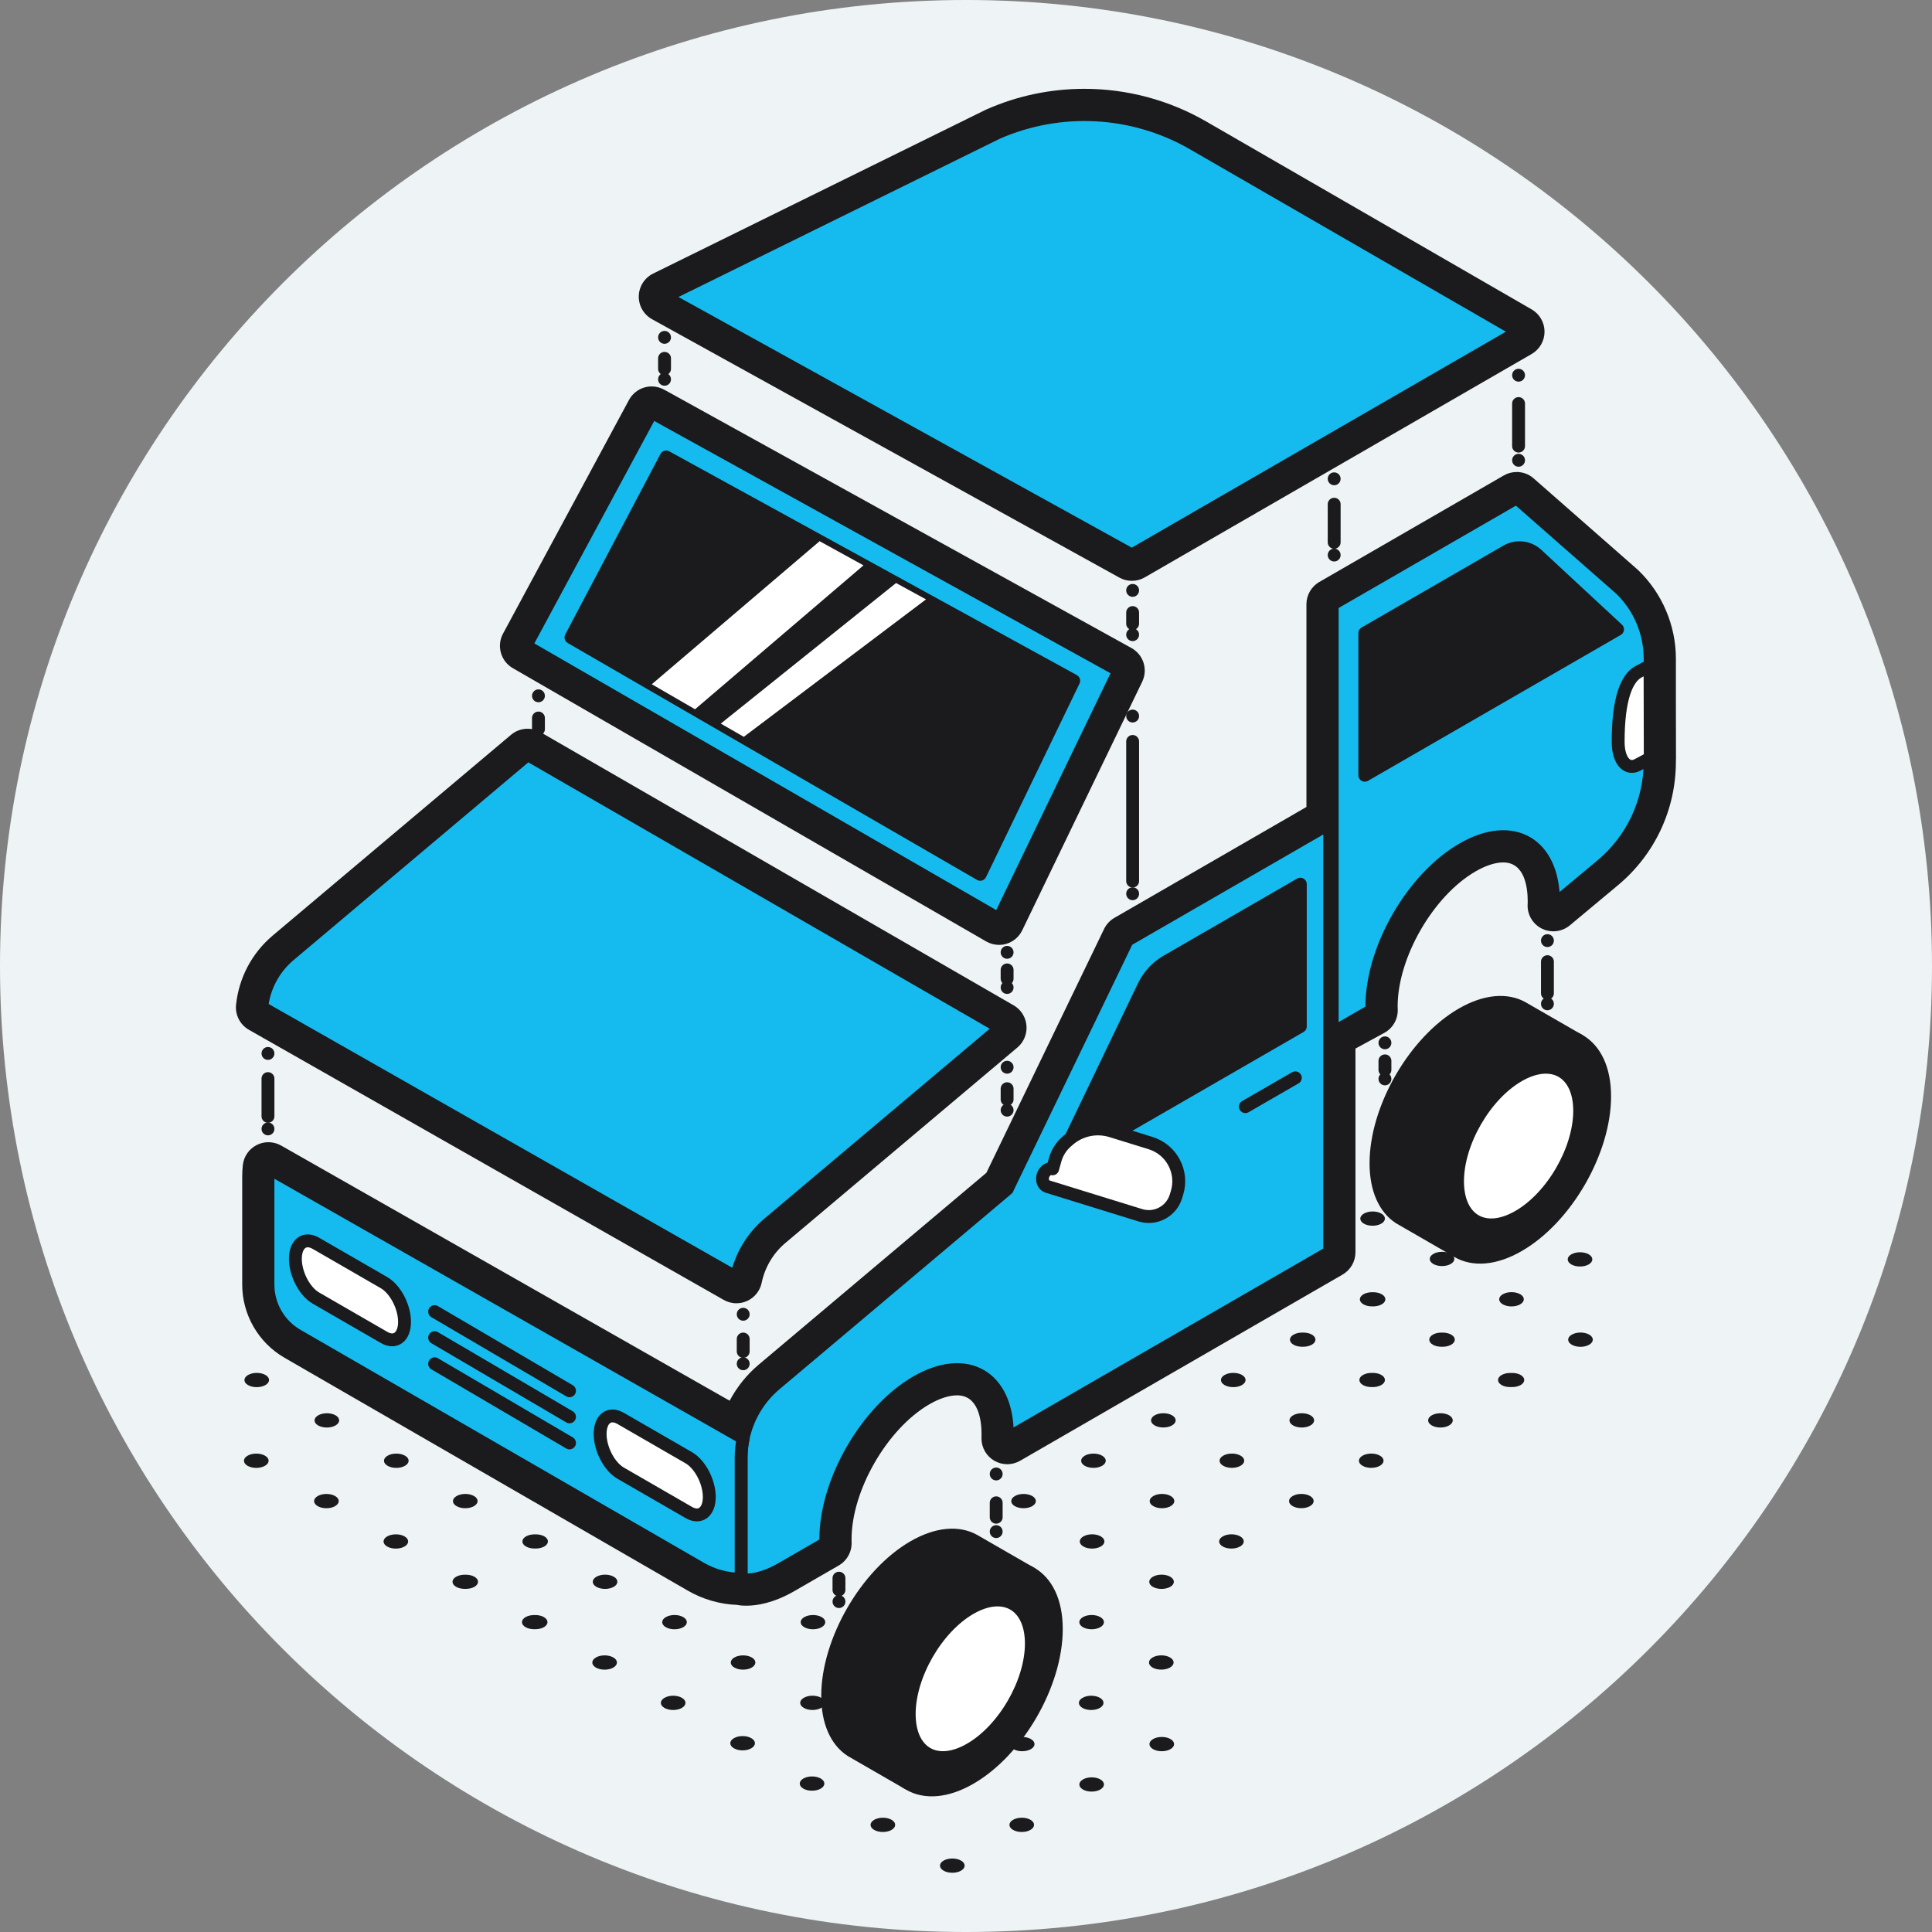<svg width="150" height="150" viewBox="0 0 150 150" fill="none" xmlns="http://www.w3.org/2000/svg">
<rect x="0" y="0" width="150" height="150" fill="#808080" stroke="none"/>
<g clip-path="url(#clip0_899_12051)">
<path d="M75 150C116.421 150 150 116.421 150 75C150 33.579 116.421 0 75 0C33.579 0 0 33.579 0 75C0 116.421 33.579 150 75 150Z" fill="#EEF4F6"/>
<path d="M107.143 113.018C106.77 112.801 106.164 112.801 105.789 113.018C105.414 113.235 105.412 113.585 105.785 113.802C106.156 114.018 106.761 114.018 107.137 113.802C107.512 113.585 107.514 113.234 107.143 113.018Z" fill="#1B1A1C"/>
<path d="M100.359 116.934C100.73 117.149 101.336 117.149 101.709 116.934C102.085 116.717 102.087 116.367 101.716 116.151C101.343 115.934 100.737 115.934 100.362 116.151C99.988 116.366 99.986 116.717 100.359 116.934Z" fill="#1B1A1C"/>
<path d="M118.026 101.27C118.402 101.053 118.404 100.702 118.031 100.485C117.657 100.268 117.052 100.268 116.677 100.485C116.304 100.7 116.302 101.051 116.675 101.268C117.048 101.485 117.654 101.485 118.027 101.269L118.026 101.27Z" fill="#1B1A1C"/>
<path d="M111.247 104.403C111.442 104.516 111.7 104.567 111.956 104.562C112.212 104.567 112.472 104.517 112.669 104.403C113.042 104.188 113.044 103.837 112.673 103.621C112.479 103.508 112.222 103.457 111.967 103.462C111.709 103.455 111.447 103.504 111.25 103.619C110.874 103.836 110.873 104.186 111.247 104.403Z" fill="#1B1A1C"/>
<path d="M100.392 110.669C100.765 110.886 101.371 110.886 101.746 110.669C102.121 110.452 102.123 110.102 101.75 109.885C101.377 109.668 100.771 109.668 100.396 109.885C100.021 110.102 100.019 110.452 100.392 110.669Z" fill="#1B1A1C"/>
<path d="M96.323 113.018C95.95 112.801 95.344 112.801 94.969 113.018C94.595 113.233 94.594 113.584 94.967 113.801C95.341 114.018 95.946 114.018 96.319 113.801C96.694 113.584 96.696 113.235 96.323 113.018Z" fill="#1B1A1C"/>
<path d="M111.282 98.135C111.655 98.352 112.261 98.352 112.634 98.135C113.01 97.918 113.012 97.569 112.638 97.352C112.267 97.135 111.662 97.135 111.286 97.352C110.912 97.567 110.911 97.918 111.282 98.135Z" fill="#1B1A1C"/>
<path d="M100.427 104.402C100.622 104.515 100.881 104.566 101.136 104.561C101.392 104.566 101.652 104.516 101.849 104.402C102.224 104.185 102.226 103.835 101.856 103.619C101.659 103.505 101.398 103.455 101.14 103.461C100.886 103.456 100.628 103.507 100.433 103.619C100.058 103.836 100.057 104.187 100.427 104.402Z" fill="#1B1A1C"/>
<path d="M84.042 132.602C84.413 132.818 85.019 132.818 85.394 132.602C85.769 132.386 85.771 132.034 85.401 131.819C85.027 131.602 84.422 131.602 84.047 131.819C83.672 132.036 83.67 132.386 84.043 132.603L84.042 132.602Z" fill="#1B1A1C"/>
<path d="M94.932 120.069C95.303 120.284 95.908 120.284 96.282 120.069C96.657 119.852 96.659 119.501 96.289 119.286C95.916 119.069 95.31 119.069 94.935 119.286C94.561 119.501 94.559 119.852 94.932 120.069Z" fill="#1B1A1C"/>
<path d="M89.505 123.202C89.876 123.417 90.481 123.417 90.857 123.201C91.231 122.986 91.232 122.635 90.862 122.419C90.488 122.202 89.883 122.202 89.51 122.419C89.135 122.636 89.133 122.986 89.506 123.203L89.505 123.202Z" fill="#1B1A1C"/>
<path d="M84.077 126.335C84.448 126.55 85.054 126.55 85.429 126.334C85.803 126.118 85.804 125.768 85.433 125.552C85.06 125.335 84.454 125.335 84.081 125.551C83.705 125.768 83.703 126.118 84.076 126.336L84.077 126.335Z" fill="#1B1A1C"/>
<path d="M89.54 116.935C89.913 117.152 90.519 117.152 90.892 116.936C91.267 116.719 91.269 116.369 90.896 116.151C90.523 115.934 89.917 115.934 89.542 116.151C89.169 116.367 89.167 116.718 89.54 116.935Z" fill="#1B1A1C"/>
<path d="M85.468 119.286C85.095 119.069 84.489 119.069 84.116 119.285C83.741 119.502 83.739 119.852 84.112 120.069C84.485 120.286 85.091 120.286 85.466 120.069C85.84 119.854 85.841 119.503 85.468 119.286Z" fill="#1B1A1C"/>
<path d="M78.685 135.803C79.058 136.02 79.664 136.02 80.039 135.803C80.412 135.588 80.414 135.237 80.041 135.02C79.668 134.803 79.062 134.803 78.689 135.02C78.314 135.237 78.312 135.586 78.685 135.803Z" fill="#1B1A1C"/>
<path d="M63.797 125.552C63.426 125.337 62.821 125.337 62.445 125.553C62.071 125.768 62.07 126.119 62.44 126.334C62.814 126.551 63.419 126.551 63.792 126.335C64.167 126.118 64.169 125.768 63.796 125.551L63.797 125.552Z" fill="#1B1A1C"/>
<path d="M63.726 138.085C63.353 137.868 62.747 137.868 62.374 138.084C61.999 138.301 61.997 138.651 62.37 138.868C62.741 139.084 63.347 139.084 63.722 138.868C64.095 138.652 64.097 138.301 63.726 138.085Z" fill="#1B1A1C"/>
<path d="M63.761 131.817C63.388 131.6 62.782 131.6 62.407 131.817C62.033 132.032 62.032 132.383 62.405 132.6C62.778 132.817 63.384 132.817 63.757 132.6C64.132 132.383 64.134 132.034 63.761 131.817Z" fill="#1B1A1C"/>
<path d="M85.435 138.155C85.062 137.938 84.456 137.938 84.081 138.155C83.708 138.371 83.706 138.721 84.079 138.938C84.45 139.153 85.055 139.153 85.428 138.938C85.804 138.721 85.806 138.371 85.435 138.155Z" fill="#1B1A1C"/>
<path d="M80.008 141.29C79.635 141.073 79.029 141.073 78.654 141.29C78.28 141.505 78.279 141.856 78.652 142.073C79.023 142.289 79.629 142.289 80.002 142.073C80.377 141.856 80.378 141.506 80.008 141.29Z" fill="#1B1A1C"/>
<path d="M89.485 129.468C89.856 129.683 90.462 129.683 90.837 129.467C91.212 129.251 91.214 128.9 90.844 128.684C90.471 128.467 89.865 128.467 89.49 128.684C89.115 128.901 89.113 129.252 89.486 129.469L89.485 129.468Z" fill="#1B1A1C"/>
<path d="M90.878 135.02C90.505 134.803 89.899 134.803 89.524 135.02C89.151 135.235 89.149 135.586 89.522 135.803C89.895 136.02 90.501 136.02 90.874 135.804C91.25 135.587 91.252 135.237 90.878 135.02Z" fill="#1B1A1C"/>
<path d="M69.225 141.29C68.852 141.073 68.246 141.073 67.873 141.289C67.498 141.506 67.496 141.857 67.869 142.074C68.24 142.289 68.846 142.289 69.221 142.073C69.594 141.858 69.596 141.506 69.225 141.29Z" fill="#1B1A1C"/>
<path d="M74.616 144.456C74.243 144.239 73.637 144.239 73.262 144.456C72.888 144.671 72.887 145.022 73.26 145.239C73.634 145.456 74.239 145.456 74.612 145.239C74.987 145.022 74.989 144.673 74.616 144.456Z" fill="#1B1A1C"/>
<path d="M58.334 134.952C57.96 134.735 57.355 134.735 56.982 134.951C56.607 135.168 56.605 135.519 56.978 135.736C57.351 135.953 57.957 135.953 58.332 135.736C58.706 135.521 58.707 135.169 58.334 134.952Z" fill="#1B1A1C"/>
<path d="M58.369 128.685C57.998 128.47 57.393 128.47 57.017 128.686C56.644 128.901 56.642 129.252 57.013 129.468C57.387 129.685 57.992 129.685 58.365 129.469C58.74 129.252 58.742 128.901 58.369 128.684V128.685Z" fill="#1B1A1C"/>
<path d="M52.942 131.818C52.571 131.602 51.965 131.602 51.592 131.818C51.216 132.035 51.214 132.385 51.585 132.601C51.958 132.818 52.564 132.818 52.939 132.601C53.313 132.386 53.315 132.035 52.942 131.818Z" fill="#1B1A1C"/>
<path d="M35.444 116.936C35.817 117.153 36.423 117.153 36.798 116.936C37.174 116.719 37.176 116.368 36.802 116.151C36.431 115.936 35.826 115.936 35.45 116.152C35.074 116.368 35.073 116.719 35.443 116.935L35.444 116.936Z" fill="#1B1A1C"/>
<path d="M105.89 95.004C106.261 95.22 106.866 95.22 107.242 95.004C107.618 94.787 107.62 94.436 107.249 94.221C106.876 94.004 106.27 94.004 105.895 94.221C105.52 94.438 105.518 94.788 105.891 95.005L105.89 95.004Z" fill="#1B1A1C"/>
<path d="M26.056 109.886C25.685 109.671 25.079 109.671 24.704 109.887C24.329 110.103 24.327 110.454 24.697 110.67C25.071 110.887 25.676 110.887 26.051 110.67C26.426 110.453 26.428 110.102 26.055 109.885L26.056 109.886Z" fill="#1B1A1C"/>
<path d="M26.021 116.153C25.648 115.936 25.042 115.936 24.667 116.153C24.294 116.368 24.292 116.719 24.665 116.936C25.038 117.153 25.644 117.153 26.017 116.936C26.393 116.719 26.395 116.37 26.021 116.153Z" fill="#1B1A1C"/>
<path d="M31.448 113.02C31.074 112.803 30.469 112.803 30.094 113.02C29.719 113.237 29.717 113.587 30.09 113.804C30.463 114.021 31.069 114.021 31.444 113.804C31.819 113.587 31.821 113.237 31.448 113.02Z" fill="#1B1A1C"/>
<path d="M20.611 106.753C20.24 106.538 19.634 106.538 19.261 106.753C18.886 106.97 18.883 107.321 19.254 107.536C19.627 107.753 20.233 107.753 20.608 107.536C20.982 107.321 20.984 106.97 20.611 106.753Z" fill="#1B1A1C"/>
<path d="M19.219 113.804C19.592 114.021 20.198 114.021 20.573 113.804C20.948 113.587 20.95 113.237 20.577 113.02C20.204 112.803 19.598 112.803 19.223 113.02C18.848 113.237 18.846 113.587 19.219 113.804Z" fill="#1B1A1C"/>
<path d="M31.413 119.288C31.04 119.071 30.434 119.071 30.059 119.288C29.686 119.503 29.684 119.854 30.057 120.071C30.428 120.287 31.033 120.287 31.407 120.071C31.782 119.854 31.784 119.504 31.413 119.288Z" fill="#1B1A1C"/>
<path d="M36.836 122.418C36.643 122.306 36.386 122.255 36.131 122.26C35.873 122.254 35.612 122.304 35.414 122.418C35.04 122.633 35.039 122.984 35.412 123.201C35.607 123.315 35.867 123.365 36.123 123.36C36.379 123.365 36.638 123.315 36.834 123.201C37.207 122.985 37.209 122.635 36.836 122.418Z" fill="#1B1A1C"/>
<path d="M42.228 125.551C42.035 125.438 41.778 125.388 41.523 125.393C41.265 125.387 41.003 125.436 40.806 125.551C40.432 125.766 40.431 126.117 40.804 126.334C40.997 126.447 41.254 126.497 41.509 126.492C41.767 126.498 42.029 126.448 42.227 126.334C42.6 126.119 42.601 125.768 42.228 125.551Z" fill="#1B1A1C"/>
<path d="M47.62 128.686C47.247 128.469 46.641 128.469 46.268 128.685C45.893 128.902 45.891 129.252 46.264 129.47C46.638 129.687 47.243 129.687 47.618 129.47C47.991 129.254 47.993 128.903 47.62 128.686Z" fill="#1B1A1C"/>
<path d="M42.263 119.285C42.07 119.173 41.813 119.122 41.558 119.127C41.3 119.121 41.038 119.17 40.84 119.285C40.465 119.502 40.463 119.852 40.836 120.069C41.033 120.184 41.295 120.234 41.554 120.227C41.809 120.232 42.066 120.181 42.261 120.068C42.634 119.853 42.636 119.502 42.263 119.285Z" fill="#1B1A1C"/>
<path d="M47.655 122.417C47.284 122.202 46.679 122.202 46.305 122.417C45.93 122.634 45.928 122.984 46.299 123.2C46.672 123.417 47.278 123.417 47.653 123.2C48.026 122.984 48.028 122.634 47.655 122.417Z" fill="#1B1A1C"/>
<path d="M53.048 125.552C52.675 125.335 52.069 125.335 51.696 125.551C51.32 125.768 51.318 126.118 51.692 126.335C52.065 126.552 52.671 126.552 53.046 126.335C53.419 126.12 53.421 125.769 53.048 125.552Z" fill="#1B1A1C"/>
<path d="M80.147 116.153C79.774 115.936 79.168 115.936 78.795 116.152C78.42 116.369 78.418 116.72 78.791 116.937C79.162 117.152 79.768 117.152 80.143 116.936C80.516 116.721 80.518 116.369 80.147 116.153Z" fill="#1B1A1C"/>
<path d="M85.574 113.02C85.201 112.803 84.595 112.803 84.222 113.019C83.847 113.236 83.845 113.586 84.218 113.803C84.589 114.019 85.194 114.019 85.57 113.803C85.943 113.587 85.945 113.237 85.574 113.021V113.02Z" fill="#1B1A1C"/>
<path d="M89.646 110.668C90.017 110.883 90.622 110.883 90.996 110.668C91.371 110.451 91.373 110.101 91.002 109.885C90.629 109.668 90.023 109.668 89.648 109.885C89.275 110.101 89.273 110.451 89.646 110.668Z" fill="#1B1A1C"/>
<path d="M96.429 106.753C96.056 106.536 95.45 106.536 95.075 106.753C94.702 106.968 94.7 107.319 95.073 107.536C95.444 107.751 96.05 107.751 96.423 107.536C96.798 107.319 96.799 106.968 96.429 106.753Z" fill="#1B1A1C"/>
<path d="M107.282 100.487C107.087 100.373 106.828 100.323 106.573 100.328C106.317 100.323 106.058 100.373 105.862 100.486C105.487 100.703 105.485 101.053 105.856 101.269C106.051 101.382 106.309 101.433 106.565 101.428C106.822 101.433 107.081 101.383 107.278 101.269C107.651 101.053 107.653 100.703 107.282 100.487Z" fill="#1B1A1C"/>
<path d="M107.249 106.751C107.053 106.637 106.794 106.587 106.538 106.592C106.281 106.586 106.021 106.636 105.825 106.749C105.45 106.966 105.448 107.317 105.821 107.534C106.016 107.647 106.275 107.698 106.53 107.693C106.787 107.698 107.046 107.648 107.243 107.534C107.619 107.317 107.62 106.966 107.249 106.751Z" fill="#1B1A1C"/>
<path d="M118.064 106.752C117.864 106.636 117.597 106.587 117.334 106.597C117.067 106.586 116.794 106.634 116.589 106.752C116.214 106.969 116.212 107.319 116.585 107.536C116.789 107.655 117.061 107.702 117.328 107.691C117.592 107.7 117.86 107.651 118.063 107.535C118.436 107.319 118.437 106.969 118.064 106.752Z" fill="#1B1A1C"/>
<path d="M123.387 103.62C123.014 103.403 122.408 103.403 122.033 103.62C121.659 103.835 121.658 104.186 122.031 104.403C122.404 104.62 123.01 104.62 123.383 104.404C123.758 104.187 123.76 103.836 123.387 103.619V103.62Z" fill="#1B1A1C"/>
<path d="M111.159 110.669C111.532 110.886 112.138 110.886 112.511 110.669C112.886 110.452 112.888 110.102 112.515 109.885C112.142 109.668 111.536 109.668 111.161 109.885C110.788 110.1 110.786 110.452 111.159 110.669Z" fill="#1B1A1C"/>
<path d="M123.352 97.387C122.979 97.17 122.373 97.17 121.998 97.387C121.624 97.602 121.623 97.953 121.996 98.17C122.367 98.385 122.973 98.385 123.346 98.17C123.721 97.953 123.723 97.602 123.352 97.387Z" fill="#1B1A1C"/>
<path d="M68.647 134.199C68.647 138.458 71.641 140.186 75.328 138.056C79.021 135.926 82.012 130.744 82.012 126.481C82.012 122.218 79.021 120.491 75.328 122.621C71.64 124.754 68.647 129.94 68.647 134.199Z" fill="#1B1A1C" stroke="#1B1A1C" stroke-linecap="round" stroke-linejoin="round"/>
<path d="M70.591 133.078C70.591 136.103 72.713 137.328 75.329 135.812C77.951 134.304 80.075 130.626 80.075 127.605C80.075 124.584 77.951 123.356 75.329 124.868C72.713 126.379 70.591 130.057 70.591 133.078Z" fill="white" stroke="#1B1A1C" stroke-linecap="round" stroke-linejoin="round"/>
<path d="M75.629 119.611C74.424 118.933 72.769 119.044 70.941 120.096C67.253 122.228 64.26 127.413 64.26 131.673C64.26 133.713 64.949 135.174 66.073 135.905L70.459 138.435V138.432C69.335 137.7 68.646 136.24 68.646 134.2C68.646 129.94 71.64 124.755 75.328 122.622C77.155 121.571 78.81 121.46 80.015 122.137L75.629 119.611Z" fill="#1B1A1C" stroke="#1B1A1C" stroke-linecap="round" stroke-linejoin="round"/>
<path d="M111.218 92.84C111.218 97.099 114.212 98.827 117.899 96.697C121.592 94.567 124.583 89.385 124.583 85.122C124.583 80.859 121.592 79.132 117.899 81.262C114.211 83.395 111.218 88.581 111.218 92.84Z" fill="#1B1A1C" stroke="#1B1A1C" stroke-linecap="round" stroke-linejoin="round"/>
<path d="M113.162 91.717C113.162 94.742 115.284 95.967 117.9 94.451C120.522 92.943 122.646 89.265 122.646 86.244C122.646 83.223 120.522 81.995 117.9 83.507C115.284 85.018 113.162 88.696 113.162 91.717Z" fill="white" stroke="#1B1A1C" stroke-linecap="round" stroke-linejoin="round"/>
<path d="M118.201 78.25C116.996 77.572 115.341 77.683 113.513 78.735C109.825 80.867 106.832 86.052 106.832 90.312C106.832 92.352 107.521 93.813 108.645 94.544L113.031 97.074V97.071C111.907 96.339 111.218 94.879 111.218 92.839C111.218 88.579 114.212 83.394 117.9 81.261C119.727 80.21 121.382 80.099 122.587 80.776L118.201 78.25Z" fill="#1B1A1C" stroke="#1B1A1C" stroke-linecap="round" stroke-linejoin="round"/>
<path d="M51.595 23.033L77.397 10.325C82.321 8.16 87.982 8.469 92.641 11.159L117.917 25.752L87.878 43.094L51.595 23.033Z" fill="#15BBEE" stroke="#1B1A1C" stroke-linecap="round" stroke-linejoin="round"/>
<path d="M40.966 58.58L22.472 74.159C21.25 75.188 20.484 76.645 20.317 78.217L57.178 99.187C57.516 97.559 58.388 96.073 59.683 94.983L77.703 79.8V79.791L40.966 58.58Z" fill="#15BBEE" stroke="#1B1A1C" stroke-linecap="round" stroke-linejoin="round"/>
<path d="M40.816 50.144L77.563 71.36L86.877 52.063L50.594 32.002L40.816 50.144Z" fill="#15BBEE" stroke="#1B1A1C" stroke-linecap="round" stroke-linejoin="round"/>
<path d="M44.33 49.492L76.104 67.882L83.363 52.853L51.721 35.48L44.33 49.492Z" fill="#1B1A1C" stroke="#1B1A1C" stroke-linecap="round" stroke-linejoin="round"/>
<path d="M63.634 42.018L50.606 53.124L53.963 55.067L67.041 43.894L63.634 42.018Z" fill="white"/>
<path d="M69.57 45.266L55.961 56.18L57.749 57.207L71.894 46.536L69.57 45.266Z" fill="white"/>
<path d="M106.513 78.13C106.513 73.635 109.673 68.169 113.565 65.922C117.452 63.675 120.611 65.495 120.611 69.993C120.611 70.097 120.608 70.201 120.601 70.308L124.341 67.191C126.733 65.198 128.116 62.245 128.116 59.13V51.139C128.116 49.093 127.284 47.136 125.811 45.718L117.753 38.647L103.43 46.916V80.221L106.52 78.436C106.517 78.338 106.513 78.233 106.513 78.13Z" fill="#15BBEE" stroke="#1B1A1C" stroke-linecap="round" stroke-linejoin="round"/>
<path d="M105.962 49.154V60.19L125.586 48.863L119.33 43.058C118.688 42.463 117.733 42.355 116.975 42.793L105.961 49.155L105.962 49.154Z" fill="#1B1A1C" stroke="#1B1A1C" stroke-linecap="round" stroke-linejoin="round"/>
<path d="M128.11 51.682L128.125 58.864L127.19 59.36C126.335 59.853 125.633 59.064 125.633 57.598C125.633 54.182 126.321 52.672 127.175 52.178L128.11 51.682Z" fill="white" stroke="#1B1A1C" stroke-linecap="round" stroke-linejoin="round"/>
<path d="M103.239 63.922L87.523 72.995L78.212 92.284L78.217 92.287V92.296L60.196 107.479C58.902 108.57 58.029 110.056 57.691 111.685L57.687 111.682C57.588 112.17 57.533 112.67 57.533 113.176V122.617C57.515 122.646 58.726 122.927 60.674 121.803L64.12 119.815C64.115 119.713 64.115 119.612 64.115 119.506C64.115 115.013 67.272 109.546 71.159 107.298C75.052 105.053 78.208 106.872 78.208 111.369C78.208 111.473 78.203 111.577 78.203 111.684L103.239 97.228V63.922Z" fill="#15BBEE" stroke="#1B1A1C" stroke-linecap="round" stroke-linejoin="round"/>
<path d="M88.806 76.558L83.139 88.359C84.028 87.686 85.189 87.47 86.265 87.803L86.68 87.931L100.957 79.69V68.648L90.59 74.634C89.816 75.081 89.193 75.752 88.806 76.558Z" fill="#1B1A1C" stroke="#1B1A1C" stroke-linecap="round" stroke-linejoin="round"/>
<path d="M89.333 88.749L86.277 87.804C85.118 87.446 83.856 87.716 82.946 88.519L82.799 88.648C82.378 89.019 82.073 89.504 81.922 90.045L81.725 90.748C81.426 90.676 81.099 90.893 80.981 91.254C80.858 91.63 81.008 92.017 81.316 92.119C81.324 92.122 88.539 94.353 88.539 94.353C89.702 94.713 90.937 94.061 91.296 92.898L91.379 92.629C91.885 90.993 90.969 89.256 89.332 88.75L89.333 88.749Z" fill="white" stroke="#1B1A1C" stroke-linecap="round" stroke-linejoin="round"/>
<path d="M96.69 85.92L100.568 83.682" stroke="#1B1A1C" stroke-linecap="round" stroke-linejoin="round"/>
<path d="M57.701 111.65L20.84 90.68C20.817 90.895 20.804 91.113 20.804 91.332V99.733C20.804 101.362 21.673 102.867 23.084 103.682L54.406 121.769C55.377 122.33 56.459 122.61 57.543 122.613V113.172C57.543 112.657 57.598 112.148 57.701 111.652V111.65Z" fill="#15BBEE" stroke="#1B1A1C" stroke-linecap="round" stroke-linejoin="round"/>
<path d="M48.188 114.376L53.475 117.428C54.355 117.936 55.069 117.397 55.069 116.223C55.069 115.049 54.355 113.685 53.475 113.177L48.188 110.125C47.308 109.617 46.594 110.156 46.594 111.33C46.594 112.504 47.308 113.868 48.188 114.376Z" fill="white" stroke="#1B1A1C" stroke-linecap="round" stroke-linejoin="round"/>
<path d="M24.527 100.782L29.814 103.834C30.694 104.342 31.408 103.803 31.408 102.629C31.408 101.455 30.694 100.091 29.814 99.583L24.527 96.531C23.647 96.023 22.933 96.562 22.933 97.736C22.933 98.91 23.647 100.274 24.527 100.782Z" fill="white" stroke="#1B1A1C" stroke-linecap="round" stroke-linejoin="round"/>
<path d="M33.744 101.834L44.216 107.98" stroke="#1B1A1C" stroke-linecap="round" stroke-linejoin="round"/>
<path d="M33.744 103.857L44.216 110.004" stroke="#1B1A1C" stroke-linecap="round" stroke-linejoin="round"/>
<path d="M33.744 105.883L44.216 112.029" stroke="#1B1A1C" stroke-linecap="round" stroke-linejoin="round"/>
<circle cx="20.805" cy="81.789" r="0.5" fill="#1B1A1C"/>
<path d="M20.805 83.742V86.672" stroke="#1B1A1C" stroke-linecap="round" stroke-linejoin="round"/>
<circle cx="20.805" cy="87.648" r="0.5" fill="#1B1A1C"/>
<circle cx="41.805" cy="54.023" r="0.5" fill="#1B1A1C"/>
<path d="M41.805 55.746V56.608" stroke="#1B1A1C" stroke-linecap="round" stroke-linejoin="round"/>
<circle cx="41.805" cy="57.471" r="0.5" fill="#1B1A1C"/>
<circle cx="51.595" cy="26.193" r="0.5" fill="#1B1A1C"/>
<path d="M51.595 27.822V28.636" stroke="#1B1A1C" stroke-linecap="round" stroke-linejoin="round"/>
<circle cx="51.595" cy="29.449" r="0.5" fill="#1B1A1C"/>
<circle cx="117.901" cy="29.131" r="0.5" fill="#1B1A1C"/>
<path d="M117.901 31.332V34.636" stroke="#1B1A1C" stroke-linecap="round" stroke-linejoin="round"/>
<circle cx="117.901" cy="35.736" r="0.5" fill="#1B1A1C"/>
<circle cx="103.585" cy="37.174" r="0.5" fill="#1B1A1C"/>
<path d="M103.585 39.147V42.106" stroke="#1B1A1C" stroke-linecap="round" stroke-linejoin="round"/>
<circle cx="103.585" cy="43.094" r="0.5" fill="#1B1A1C"/>
<circle cx="78.192" cy="82.859" r="0.5" fill="#1B1A1C"/>
<path d="M78.192 84.527V85.36" stroke="#1B1A1C" stroke-linecap="round" stroke-linejoin="round"/>
<circle cx="78.192" cy="86.193" r="0.5" fill="#1B1A1C"/>
<circle cx="87.938" cy="55.594" r="0.5" fill="#1B1A1C"/>
<path d="M87.938 57.565V68.406" stroke="#1B1A1C" stroke-linecap="round" stroke-linejoin="round"/>
<circle cx="87.938" cy="69.391" r="0.5" fill="#1B1A1C"/>
<circle cx="57.702" cy="102.039" r="0.5" fill="#1B1A1C"/>
<path d="M57.702 103.961V104.922" stroke="#1B1A1C" stroke-linecap="round" stroke-linejoin="round"/>
<circle cx="57.702" cy="105.883" r="0.5" fill="#1B1A1C"/>
<circle cx="65.137" cy="120.711" r="0.5" fill="#1B1A1C"/>
<path d="M65.137 122.529V123.439" stroke="#1B1A1C" stroke-linecap="round" stroke-linejoin="round"/>
<circle cx="65.137" cy="124.348" r="0.5" fill="#1B1A1C"/>
<circle cx="77.344" cy="114.439" r="0.5" fill="#1B1A1C"/>
<path d="M77.344 116.678V117.797" stroke="#1B1A1C" stroke-linecap="round" stroke-linejoin="round"/>
<circle cx="77.344" cy="118.914" r="0.5" fill="#1B1A1C"/>
<circle cx="107.526" cy="80.965" r="0.5" fill="#1B1A1C"/>
<path d="M107.526 82.365V83.065" stroke="#1B1A1C" stroke-linecap="round" stroke-linejoin="round"/>
<circle cx="107.526" cy="83.766" r="0.5" fill="#1B1A1C"/>
<circle cx="120.142" cy="73.029" r="0.5" fill="#1B1A1C"/>
<path d="M120.142 74.664V77.117" stroke="#1B1A1C" stroke-linecap="round" stroke-linejoin="round"/>
<circle cx="120.142" cy="77.936" r="0.5" fill="#1B1A1C"/>
<circle cx="87.938" cy="45.838" r="0.5" fill="#1B1A1C"/>
<path d="M87.938 47.559V48.419" stroke="#1B1A1C" stroke-linecap="round" stroke-linejoin="round"/>
<circle cx="87.938" cy="49.277" r="0.5" fill="#1B1A1C"/>
<circle cx="78.192" cy="73.939" r="0.5" fill="#1B1A1C"/>
<path d="M78.192 75.303V75.986" stroke="#1B1A1C" stroke-linecap="round" stroke-linejoin="round"/>
<circle cx="78.192" cy="76.668" r="0.5" fill="#1B1A1C"/>
<path d="M84.195 8.896C87.121 8.896 90.038 9.656 92.641 11.159L117.917 25.753L87.878 43.096L51.595 23.035L77.397 10.326C79.569 9.37 81.885 8.897 84.195 8.897M84.195 6.896C81.562 6.896 79.004 7.434 76.592 8.494C76.566 8.505 76.539 8.517 76.513 8.531L50.711 21.239C50.043 21.569 49.613 22.241 49.595 22.986C49.577 23.732 49.975 24.424 50.627 24.785L86.91 44.846C87.211 45.013 87.545 45.096 87.878 45.096C88.224 45.096 88.569 45.007 88.878 44.828L118.917 27.485C119.536 27.128 119.917 26.468 119.917 25.753C119.917 25.04 119.536 24.378 118.917 24.021L93.641 9.427C90.773 7.771 87.507 6.896 84.195 6.896Z" fill="#1B1A1C"/>
<path d="M40.966 58.579L77.703 79.789V79.798L59.682 94.981C58.388 96.071 57.515 97.558 57.178 99.186L20.318 78.215C20.485 76.644 21.251 75.186 22.472 74.157L40.967 58.578M40.966 56.579C40.505 56.579 40.046 56.738 39.677 57.049L21.182 72.628C19.565 73.991 18.551 75.9 18.328 78.004C18.244 78.795 18.637 79.561 19.328 79.954L56.169 100.913C56.47 101.089 56.817 101.186 57.176 101.186C57.263 101.186 57.351 101.18 57.44 101.168C58.283 101.056 58.963 100.425 59.136 99.592C59.385 98.392 60.036 97.297 60.97 96.51L78.99 81.327C79.386 80.994 79.636 80.521 79.69 80.007C79.773 79.221 79.386 78.451 78.702 78.056L41.965 56.846C41.654 56.666 41.309 56.578 40.965 56.578L40.966 56.579Z" fill="#1B1A1C"/>
<path d="M50.594 32.002L86.877 52.063L77.563 71.36L40.815 50.144L50.594 32.002ZM50.594 30.002C50.405 30.002 50.215 30.029 50.031 30.083C49.518 30.233 49.087 30.583 48.834 31.053L39.055 49.195C38.542 50.147 38.879 51.335 39.816 51.876L76.564 73.092C76.871 73.269 77.216 73.36 77.564 73.36C77.762 73.36 77.96 73.331 78.153 73.272C78.684 73.108 79.124 72.73 79.365 72.23L88.679 52.933C89.14 51.977 88.775 50.827 87.846 50.313L51.563 30.252C51.264 30.087 50.93 30.002 50.594 30.002Z" fill="#1B1A1C"/>
<path d="M117.754 38.647L125.812 45.718C127.284 47.136 128.116 49.093 128.116 51.139V54.889L128.124 58.862L128.116 58.867V59.13C128.116 62.243 126.733 65.197 124.341 67.191L120.601 70.308C120.609 70.201 120.611 70.097 120.611 69.993C120.611 66.802 119.022 64.96 116.711 64.96C115.764 64.96 114.694 65.269 113.565 65.922C109.672 68.169 106.513 73.635 106.513 78.13C106.513 78.233 106.518 78.338 106.521 78.436L103.238 80.222V97.227L78.202 111.683C78.202 111.576 78.207 111.473 78.207 111.368C78.207 108.178 76.619 106.335 74.306 106.335C73.358 106.335 72.289 106.645 71.158 107.297C67.271 109.545 64.115 115.012 64.115 119.505C64.115 119.611 64.115 119.712 64.12 119.814L60.674 121.803C59.415 122.529 58.464 122.669 57.953 122.669C57.673 122.669 57.526 122.627 57.532 122.617V122.613C56.452 122.609 55.374 122.329 54.407 121.77L23.084 103.683C21.673 102.869 20.805 101.363 20.805 99.734V91.332C20.805 91.114 20.818 90.897 20.841 90.68L57.701 111.651C58.044 110.035 58.91 108.562 60.196 107.479L78.216 92.296V92.287L78.212 92.284L87.523 72.995L101.447 64.956L103.239 63.92V64.022L103.431 63.92V46.916L117.754 38.647ZM117.754 36.647C117.411 36.647 117.066 36.734 116.754 36.914L102.431 45.184C101.812 45.541 101.431 46.202 101.431 46.916V62.654L100.46 63.215C100.46 63.215 100.451 63.221 100.446 63.224L86.522 71.263C86.174 71.463 85.896 71.763 85.721 72.124L76.584 91.055L58.908 105.949C57.982 106.729 57.216 107.685 56.65 108.751L21.83 88.942C21.524 88.767 21.183 88.68 20.841 88.68C20.529 88.68 20.216 88.752 19.928 88.9C19.328 89.207 18.923 89.796 18.852 90.468C18.821 90.76 18.805 91.05 18.805 91.331V99.731C18.805 102.068 20.061 104.245 22.084 105.413L53.407 123.5C54.568 124.171 55.882 124.551 57.225 124.604C57.534 124.666 57.803 124.666 57.953 124.666C58.754 124.666 60.049 124.469 61.673 123.533L65.119 121.544C65.768 121.169 66.153 120.464 66.117 119.716C66.114 119.645 66.115 119.576 66.115 119.503C66.115 115.719 68.883 110.921 72.16 109.026C72.945 108.573 73.688 108.333 74.306 108.333C75.96 108.333 76.207 110.233 76.207 111.366L76.205 111.475L76.202 111.681C76.202 112.395 76.583 113.056 77.202 113.413C77.512 113.592 77.857 113.681 78.202 113.681C78.547 113.681 78.892 113.592 79.202 113.413L104.238 98.957C104.857 98.6 105.238 97.939 105.238 97.225V81.409L107.476 80.192C108.139 79.832 108.542 79.13 108.52 78.376L108.517 78.272C108.516 78.225 108.513 78.177 108.513 78.129C108.513 74.344 111.284 69.547 114.565 67.654C115.353 67.198 116.094 66.959 116.712 66.959C118.365 66.959 118.612 68.859 118.612 69.992C118.612 70.049 118.612 70.106 118.607 70.165C118.549 70.965 118.975 71.722 119.689 72.088C119.977 72.236 120.29 72.308 120.601 72.308C121.06 72.308 121.515 72.15 121.882 71.844L125.622 68.725C128.478 66.346 130.116 62.849 130.116 59.13V59.042C130.122 58.981 130.124 58.919 130.124 58.858L130.116 54.883V51.138C130.116 48.563 129.053 46.062 127.199 44.276C127.177 44.255 127.154 44.234 127.131 44.214L119.073 37.142C118.699 36.813 118.228 36.645 117.753 36.645L117.754 36.647Z" fill="#1B1A1C"/>
</g>
<defs>
<clipPath id="clip0_899_12051">
<rect width="150" height="150" fill="white"/>
</clipPath>
</defs>
</svg>
